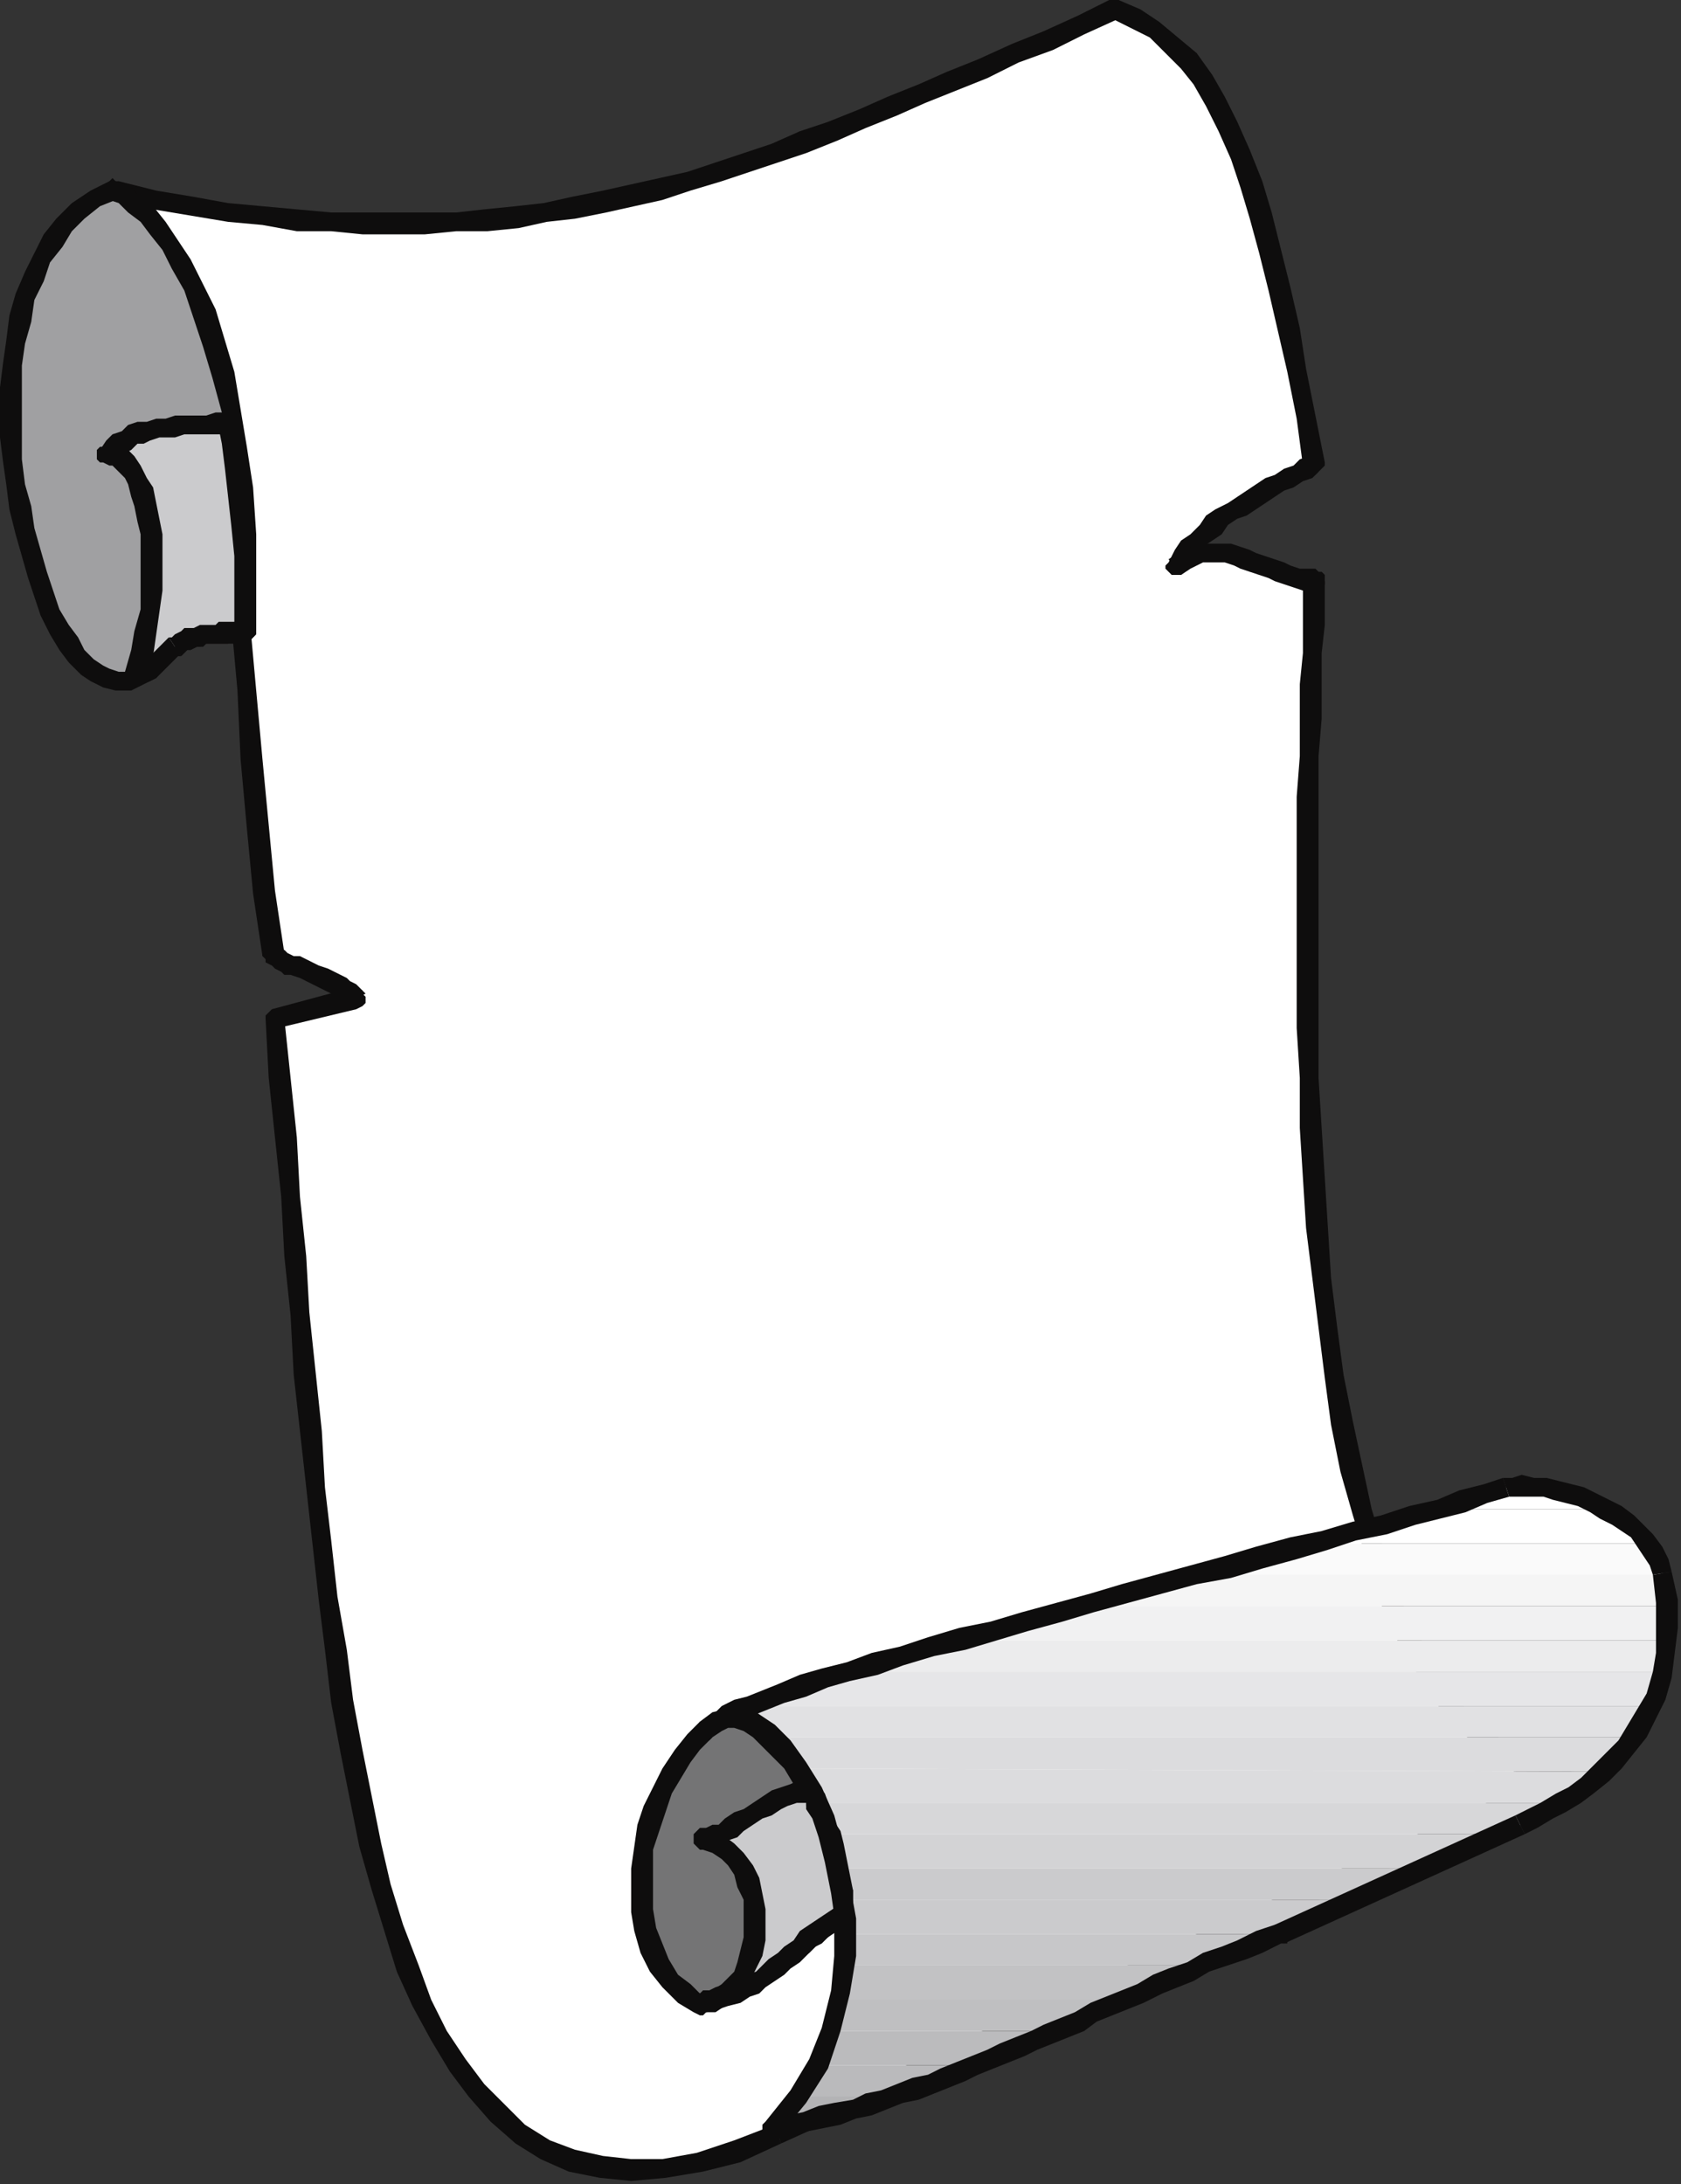 <?xml version="1.0" encoding="UTF-8" standalone="no"?>
<svg
   xmlns:dc="http://purl.org/dc/elements/1.1/"
   xmlns:cc="http://creativecommons.org/ns#"
   xmlns:rdf="http://www.w3.org/1999/02/22-rdf-syntax-ns#"
   xmlns:svg="http://www.w3.org/2000/svg"
   xmlns="http://www.w3.org/2000/svg"
   xmlns:sodipodi="http://sodipodi.sourceforge.net/DTD/sodipodi-0.dtd"
   xmlns:inkscape="http://www.inkscape.org/namespaces/inkscape"
   version="1.0"
   width="142.346mm"
   height="184.944mm"
   id="svg119"
   sodipodi:docname="BDRPN063.WMF">
  <rect width="100%" height="100%" fill="#333333" stroke="none"/>
  <sodipodi:namedview
     pagecolor="#ffffff"
     bordercolor="#666666"
     borderopacity="1"
     objecttolerance="10"
     gridtolerance="10"
     guidetolerance="10"
     inkscape:pageopacity="0"
     inkscape:pageshadow="2"
     inkscape:window-width="640"
     inkscape:window-height="480"
     id="namedview121" />
  <defs
     id="defs3">
    <pattern
       id="WMFhbasepattern"
       patternUnits="userSpaceOnUse"
       width="6"
       height="6"
       x="0"
       y="0" />
  </defs>
  <path
     style="fill:#ffffff;fill-rule:evenodd;fill-opacity:1;stroke:none;"
     d="  M 38,61   L 50,64   L 61,66   L 73,68   L 84,69   L 95,70   L 106,71   L 116,72   L 126,72   L 136,72   L 146,71   L 156,70   L 165,69   L 175,68   L 184,66   L 193,65   L 202,63   L 211,60   L 221,58   L 230,55   L 239,52   L 248,49   L 257,46   L 266,42   L 276,38   L 285,34   L 295,30   L 305,26   L 315,22   L 325,17   L 335,13   L 346,8   L 357,3   L 363,6   L 370,10   L 375,14   L 380,19   L 385,26   L 389,33   L 393,41   L 397,49   L 400,59   L 404,69   L 407,80   L 410,92   L 412,105   L 415,119   L 418,133   L 421,148   L 418,150   L 416,151   L 413,153   L 410,155   L 407,156   L 404,158   L 401,160   L 397,162   L 394,164   L 391,166   L 388,168   L 386,170   L 383,173   L 381,176   L 378,178   L 376,181   L 379,179   L 382,178   L 385,177   L 387,177   L 390,177   L 393,177   L 396,178   L 398,179   L 401,180   L 404,181   L 407,182   L 410,183   L 412,184   L 415,185   L 418,185   L 421,186   L 420,192   L 420,200   L 420,209   L 420,219   L 419,230   L 419,242   L 419,255   L 418,269   L 418,283   L 418,298   L 418,313   L 418,329   L 419,345   L 419,361   L 420,377   L 422,393   L 423,409   L 425,425   L 427,440   L 430,455   L 433,470   L 436,484   L 440,497   L 444,510   L 449,521   L 455,532   L 461,541   L 467,550   L 475,557   L 483,562   L 491,567   L 501,569   L 249,683   L 236,688   L 224,692   L 213,694   L 202,695   L 192,694   L 183,691   L 174,688   L 167,683   L 159,677   L 152,669   L 146,661   L 141,652   L 135,641   L 131,630   L 126,617   L 122,604   L 119,590   L 115,576   L 112,560   L 110,545   L 107,528   L 105,511   L 103,494   L 101,476   L 99,458   L 98,439   L 96,421   L 94,402   L 93,383   L 91,364   L 90,345   L 88,326   L 114,320   L 113,319   L 112,318   L 111,317   L 109,316   L 107,315   L 105,314   L 103,313   L 101,312   L 99,311   L 97,310   L 95,309   L 93,309   L 91,308   L 90,307   L 88,306   L 87,306   L 85,285   L 82,264   L 80,243   L 79,221   L 77,199   L 76,177   L 74,155   L 72,134   L 71,126   L 70,118   L 68,111   L 66,105   L 63,98   L 60,92   L 57,87   L 55,82   L 52,77   L 49,73   L 46,70   L 44,67   L 41,64   L 40,63   L 38,62   L 38,61  z "
     id="path5" />
  <path
     style="fill:#0e0d0d;fill-rule:evenodd;fill-opacity:1;stroke:none;"
     d="  M 358,0   L 355,0   L 345,5   L 334,10   L 324,14   L 313,19   L 303,23   L 294,27   L 284,31   L 275,35   L 265,39   L 256,42   L 247,46   L 238,49   L 229,52   L 220,55   L 211,57   L 202,59   L 193,61   L 183,63   L 174,65   L 165,66   L 155,67   L 146,68   L 136,68   L 126,68   L 116,68   L 106,68   L 95,67   L 84,66   L 73,65   L 62,63   L 50,61   L 38,58   L 37,65   L 49,67   L 61,69   L 73,71   L 84,72   L 95,74   L 106,74   L 116,75   L 126,75   L 136,75   L 146,74   L 156,74   L 166,73   L 175,71   L 184,70   L 194,68   L 203,66   L 212,64   L 221,61   L 231,58   L 240,55   L 249,52   L 258,49   L 268,45   L 277,41   L 287,37   L 296,33   L 306,29   L 316,25   L 326,20   L 337,16   L 347,11   L 358,6   L 356,6   L 358,6   L 359,5   L 360,4   L 360,3   L 360,2   L 359,1   L 358,0   L 357,0   L 355,0   L 358,0  z "
     id="path7" />
  <path
     style="fill:#0e0d0d;fill-rule:evenodd;fill-opacity:1;stroke:none;"
     d="  M 422,151   L 424,148   L 421,133   L 418,118   L 416,105   L 413,92   L 410,80   L 407,68   L 404,58   L 400,48   L 396,39   L 392,31   L 388,24   L 383,17   L 377,12   L 371,7   L 365,3   L 358,0   L 356,6   L 362,9   L 368,12   L 373,17   L 378,22   L 382,27   L 386,34   L 390,42   L 394,51   L 397,60   L 400,70   L 403,81   L 406,93   L 409,106   L 412,119   L 415,134   L 417,149   L 419,146   L 417,149   L 418,150   L 419,151   L 420,152   L 421,152   L 422,151   L 423,150   L 424,149   L 424,148   L 422,151  z "
     id="path9" />
  <path
     style="fill:#0e0d0d;fill-rule:evenodd;fill-opacity:1;stroke:none;"
     d="  M 374,179   L 379,183   L 381,180   L 383,178   L 385,175   L 388,173   L 391,171   L 393,168   L 396,166   L 399,165   L 402,163   L 405,161   L 408,159   L 411,157   L 414,156   L 417,154   L 420,153   L 422,151   L 419,146   L 416,147   L 414,149   L 411,150   L 408,152   L 405,153   L 402,155   L 399,157   L 396,159   L 393,161   L 389,163   L 386,165   L 384,168   L 381,171   L 378,173   L 376,176   L 374,180   L 378,184   L 374,180   L 373,181   L 373,182   L 374,183   L 375,184   L 376,184   L 377,184   L 378,184   L 379,183   L 374,179  z "
     id="path11" />
  <path
     style="fill:#0e0d0d;fill-rule:evenodd;fill-opacity:1;stroke:none;"
     d="  M 424,186   L 421,182   L 418,182   L 416,182   L 413,181   L 411,180   L 408,179   L 405,178   L 402,177   L 400,176   L 397,175   L 394,174   L 390,174   L 387,174   L 384,174   L 381,175   L 377,177   L 374,179   L 378,184   L 381,182   L 383,181   L 385,180   L 388,180   L 390,180   L 392,180   L 395,181   L 397,182   L 400,183   L 403,184   L 406,185   L 408,186   L 411,187   L 414,188   L 417,189   L 421,189   L 417,186   L 421,189   L 422,189   L 423,188   L 424,187   L 424,186   L 424,184   L 423,183   L 422,183   L 421,182   L 424,186  z "
     id="path13" />
  <path
     style="fill:#0e0d0d;fill-rule:evenodd;fill-opacity:1;stroke:none;"
     d="  M 502,572   L 502,566   L 493,564   L 485,560   L 477,554   L 470,548   L 463,539   L 458,530   L 452,520   L 447,509   L 443,496   L 439,483   L 436,469   L 433,455   L 430,440   L 428,425   L 426,409   L 425,393   L 424,377   L 423,361   L 422,345   L 422,329   L 422,313   L 422,298   L 422,283   L 422,269   L 422,255   L 422,242   L 423,230   L 423,219   L 423,209   L 424,200   L 424,192   L 424,186   L 417,186   L 417,192   L 417,200   L 417,209   L 416,219   L 416,230   L 416,242   L 415,255   L 415,269   L 415,283   L 415,298   L 415,313   L 415,329   L 416,345   L 416,361   L 417,377   L 418,393   L 420,409   L 422,425   L 424,441   L 426,456   L 429,471   L 433,485   L 437,498   L 441,511   L 446,523   L 452,533   L 458,543   L 465,552   L 473,559   L 481,565   L 490,570   L 500,573   L 500,566   L 500,573   L 502,573   L 503,572   L 504,571   L 504,570   L 504,569   L 504,568   L 503,567   L 502,566   L 502,572  z "
     id="path15" />
  <path
     style="fill:#0e0d0d;fill-rule:evenodd;fill-opacity:1;stroke:none;"
     d="  M 250,686   L 250,686   L 502,572   L 500,566   L 248,680   L 248,680   L 250,686  z "
     id="path17" />
  <path
     style="fill:#0e0d0d;fill-rule:evenodd;fill-opacity:1;stroke:none;"
     d="  M 87,323   L 85,326   L 86,345   L 88,364   L 90,383   L 91,402   L 93,421   L 94,440   L 96,458   L 98,476   L 100,494   L 102,512   L 104,528   L 106,545   L 109,561   L 112,576   L 115,591   L 119,605   L 123,618   L 127,631   L 132,642   L 138,653   L 144,663   L 150,671   L 157,679   L 165,686   L 173,691   L 182,695   L 192,697   L 202,698   L 213,697   L 225,695   L 237,692   L 250,686   L 248,680   L 235,685   L 223,689   L 212,691   L 202,691   L 193,690   L 184,688   L 176,685   L 168,680   L 162,674   L 155,667   L 149,659   L 143,650   L 138,640   L 134,629   L 129,616   L 125,603   L 122,590   L 119,575   L 116,560   L 113,544   L 111,528   L 108,511   L 106,493   L 104,476   L 103,458   L 101,439   L 99,420   L 98,402   L 96,383   L 95,364   L 93,345   L 91,326   L 89,329   L 91,326   L 91,324   L 90,324   L 89,323   L 88,323   L 87,323   L 86,324   L 85,325   L 85,326   L 87,323  z "
     id="path19" />
  <path
     style="fill:#0e0d0d;fill-rule:evenodd;fill-opacity:1;stroke:none;"
     d="  M 111,321   L 113,316   L 87,323   L 89,329   L 114,323   L 117,318   L 114,323   L 116,322   L 117,321   L 117,320   L 117,319   L 116,318   L 116,317   L 114,316   L 113,316   L 111,321  z "
     id="path21" />
  <path
     style="fill:#0e0d0d;fill-rule:evenodd;fill-opacity:1;stroke:none;"
     d="  M 84,306   L 85,308   L 87,309   L 88,310   L 90,311   L 91,312   L 93,312   L 96,313   L 98,314   L 100,315   L 102,316   L 104,317   L 106,318   L 108,319   L 109,320   L 110,320   L 111,321   L 111,321   L 117,318   L 115,316   L 114,315   L 112,314   L 111,313   L 109,312   L 107,311   L 105,310   L 102,309   L 100,308   L 98,307   L 96,306   L 94,306   L 92,305   L 91,304   L 90,304   L 89,303   L 91,305   L 89,303   L 88,303   L 87,303   L 86,303   L 85,304   L 84,305   L 84,306   L 85,307   L 85,308   L 84,306  z "
     id="path23" />
  <path
     style="fill:#0e0d0d;fill-rule:evenodd;fill-opacity:1;stroke:none;"
     d="  M 69,134   L 69,134   L 71,156   L 73,177   L 74,199   L 76,221   L 77,243   L 79,265   L 81,286   L 84,306   L 91,305   L 88,285   L 86,264   L 84,243   L 82,221   L 80,199   L 79,177   L 77,155   L 76,133   L 76,133   L 69,134  z "
     id="path25" />
  <path
     style="fill:#0e0d0d;fill-rule:evenodd;fill-opacity:1;stroke:none;"
     d="  M 38,58   L 38,65   L 36,64   L 37,65   L 39,67   L 41,69   L 43,72   L 46,75   L 49,79   L 52,83   L 55,88   L 57,94   L 60,99   L 63,106   L 65,112   L 67,119   L 68,126   L 69,134   L 76,133   L 75,125   L 73,118   L 71,111   L 69,103   L 66,97   L 63,91   L 60,85   L 57,80   L 54,75   L 51,71   L 49,68   L 46,65   L 44,62   L 42,60   L 40,59   L 38,58   L 37,65   L 38,58   L 36,58   L 35,59   L 34,60   L 34,61   L 34,63   L 35,64   L 36,64   L 38,65   L 38,58  z "
     id="path27" />
  <path
     style="fill:#a0a0a2;fill-rule:evenodd;fill-opacity:1;stroke:none;"
     d="  M 36,61   L 30,64   L 25,67   L 21,72   L 17,77   L 14,82   L 11,89   L 8,95   L 6,102   L 5,109   L 4,117   L 4,124   L 3,132   L 4,140   L 4,147   L 5,155   L 6,163   L 8,170   L 10,177   L 12,184   L 14,190   L 16,196   L 19,201   L 22,206   L 25,210   L 28,213   L 31,216   L 34,217   L 38,218   L 41,218   L 44,217   L 48,214   L 51,211   L 52,209   L 53,208   L 55,207   L 56,206   L 58,205   L 60,205   L 62,204   L 64,204   L 65,203   L 67,203   L 69,203   L 71,202   L 73,202   L 75,202   L 77,202   L 78,202   L 79,186   L 79,171   L 78,156   L 76,143   L 74,131   L 71,120   L 69,110   L 65,100   L 62,92   L 58,85   L 55,78   L 51,73   L 47,69   L 43,65   L 40,62   L 36,61  z "
     id="path29" />
  <path
     style="fill:#0e0d0d;fill-rule:evenodd;fill-opacity:1;stroke:none;"
     d="  M 48,209   L 48,209   L 45,212   L 43,214   L 40,215   L 38,215   L 35,214   L 33,213   L 30,211   L 27,208   L 25,204   L 22,200   L 19,195   L 17,189   L 15,183   L 13,176   L 11,169   L 10,162   L 8,155   L 7,147   L 7,140   L 7,132   L 7,124   L 7,117   L 8,110   L 10,103   L 11,96   L 14,90   L 16,84   L 20,79   L 23,74   L 27,70   L 32,66   L 37,64   L 35,58   L 29,61   L 23,65   L 18,70   L 14,75   L 11,81   L 8,87   L 5,94   L 3,101   L 2,109   L 1,116   L 0,124   L 0,132   L 0,140   L 1,148   L 2,155   L 3,163   L 5,171   L 7,178   L 9,185   L 11,191   L 13,197   L 16,203   L 19,208   L 22,212   L 26,216   L 29,218   L 33,220   L 37,221   L 42,221   L 46,219   L 50,217   L 53,213   L 53,213   L 48,209  z "
     id="path31" />
  <path
     style="fill:#0e0d0d;fill-rule:evenodd;fill-opacity:1;stroke:none;"
     d="  M 75,202   L 78,199   L 76,199   L 75,199   L 73,199   L 71,199   L 69,199   L 67,200   L 65,200   L 63,200   L 61,201   L 59,201   L 57,202   L 55,203   L 53,204   L 51,205   L 50,207   L 48,209   L 53,213   L 54,211   L 55,210   L 57,210   L 58,209   L 59,208   L 61,208   L 63,207   L 64,207   L 66,206   L 68,206   L 70,206   L 71,206   L 73,206   L 75,205   L 77,205   L 79,205   L 82,202   L 79,205   L 80,205   L 81,204   L 82,203   L 82,202   L 81,201   L 81,200   L 80,199   L 78,199   L 75,202  z "
     id="path33" />
  <path
     style="fill:#0e0d0d;fill-rule:evenodd;fill-opacity:1;stroke:none;"
     d="  M 37,64   L 35,64   L 38,65   L 41,68   L 45,71   L 48,75   L 52,80   L 55,86   L 59,93   L 62,102   L 65,111   L 68,121   L 71,132   L 73,144   L 74,157   L 75,171   L 75,186   L 75,202   L 82,202   L 82,186   L 82,171   L 81,156   L 79,143   L 77,131   L 75,119   L 72,109   L 69,99   L 65,91   L 61,83   L 57,77   L 53,71   L 49,66   L 45,63   L 41,60   L 37,58   L 35,58   L 37,58   L 36,57   L 35,58   L 34,59   L 33,60   L 33,61   L 33,62   L 34,63   L 35,64   L 37,64  z "
     id="path35" />
  <path
     style="fill:#cbcbcd;fill-rule:evenodd;fill-opacity:1;stroke:none;"
     d="  M 43,216   L 45,209   L 47,202   L 48,195   L 48,189   L 49,183   L 49,177   L 48,171   L 48,166   L 47,162   L 46,157   L 44,154   L 42,151   L 41,148   L 39,147   L 37,146   L 34,145   L 36,144   L 38,142   L 40,141   L 43,139   L 45,138   L 48,138   L 50,137   L 53,137   L 56,136   L 59,136   L 61,136   L 64,136   L 66,136   L 69,136   L 71,136   L 73,136   L 74,142   L 76,150   L 77,159   L 77,168   L 78,178   L 78,188   L 78,196   L 78,203   L 77,203   L 75,203   L 74,203   L 72,203   L 70,203   L 69,203   L 67,203   L 66,203   L 64,203   L 63,204   L 62,204   L 60,204   L 59,205   L 58,206   L 57,206   L 56,207   L 55,208   L 54,209   L 52,211   L 50,212   L 48,214   L 46,215   L 44,216   L 43,216  z "
     id="path37" />
  <path
     style="fill:#0e0d0d;fill-rule:evenodd;fill-opacity:1;stroke:none;"
     d="  M 32,144   L 35,149   L 36,149   L 37,150   L 38,151   L 40,153   L 41,155   L 42,159   L 43,162   L 44,167   L 45,171   L 45,177   L 45,183   L 45,189   L 45,195   L 43,202   L 42,208   L 40,215   L 46,217   L 49,210   L 50,203   L 51,196   L 52,189   L 52,183   L 52,177   L 52,171   L 51,166   L 50,161   L 49,156   L 47,153   L 45,149   L 43,146   L 41,144   L 38,143   L 34,142   L 37,147   L 34,142   L 33,143   L 32,143   L 31,144   L 31,146   L 31,147   L 32,148   L 33,148   L 35,149   L 32,144  z "
     id="path39" />
  <path
     style="fill:#0e0d0d;fill-rule:evenodd;fill-opacity:1;stroke:none;"
     d="  M 76,135   L 73,132   L 71,132   L 69,132   L 66,133   L 64,133   L 61,133   L 58,133   L 56,133   L 53,134   L 50,134   L 47,135   L 44,135   L 41,136   L 39,138   L 36,139   L 34,141   L 32,144   L 37,147   L 38,146   L 40,145   L 42,144   L 44,142   L 46,142   L 48,141   L 51,140   L 53,140   L 56,140   L 59,139   L 61,139   L 64,139   L 66,139   L 69,139   L 71,139   L 73,139   L 70,137   L 73,139   L 74,139   L 75,138   L 76,137   L 76,136   L 76,134   L 75,133   L 74,133   L 73,132   L 76,135  z "
     id="path41" />
  <path
     style="fill:#0e0d0d;fill-rule:evenodd;fill-opacity:1;stroke:none;"
     d="  M 78,206   L 81,203   L 82,196   L 81,188   L 81,178   L 81,168   L 80,158   L 79,149   L 78,141   L 76,135   L 70,137   L 71,142   L 72,150   L 73,159   L 74,168   L 75,178   L 75,188   L 75,196   L 75,203   L 78,200   L 75,203   L 75,204   L 76,205   L 77,206   L 78,206   L 79,206   L 80,205   L 81,204   L 82,203   L 78,206  z "
     id="path43" />
  <path
     style="fill:#0e0d0d;fill-rule:evenodd;fill-opacity:1;stroke:none;"
     d="  M 58,210   L 58,210   L 59,209   L 60,208   L 60,208   L 61,208   L 63,207   L 64,207   L 65,207   L 66,206   L 68,206   L 69,206   L 70,206   L 72,206   L 74,206   L 75,206   L 76,206   L 78,206   L 78,200   L 77,199   L 75,199   L 74,199   L 72,199   L 70,199   L 69,200   L 67,200   L 66,200   L 64,200   L 62,201   L 61,201   L 59,201   L 58,202   L 56,203   L 55,204   L 54,204   L 54,204   L 58,210  z "
     id="path45" />
  <path
     style="fill:#0e0d0d;fill-rule:evenodd;fill-opacity:1;stroke:none;"
     d="  M 40,215   L 42,219   L 45,219   L 48,218   L 50,217   L 52,215   L 54,213   L 56,211   L 57,210   L 58,210   L 54,204   L 53,205   L 51,207   L 50,208   L 48,210   L 46,212   L 44,213   L 43,213   L 45,213   L 46,217   L 45,213   L 44,213   L 42,213   L 41,213   L 41,214   L 40,216   L 40,217   L 40,218   L 42,219   L 40,215  z "
     id="path47" />
  <path
     style="fill:#b3b3b5;fill-rule:evenodd;fill-opacity:1;stroke:none;"
     d="  M 256,671   L 255,672   L 254,674   L 253,675   L 252,676   L 251,678   L 249,679   L 248,680   L 247,681   L 250,681   L 252,680   L 255,680   L 257,679   L 260,679   L 262,678   L 265,677   L 267,677   L 270,676   L 272,675   L 274,675   L 277,674   L 279,673   L 281,673   L 284,672   L 286,671   L 256,671  z "
     id="path49" />
  <path
     style="fill:#bababc;fill-rule:evenodd;fill-opacity:1;stroke:none;"
     d="  M 256,671   L 256,670   L 257,668   L 258,667   L 259,666   L 260,665   L 260,663   L 261,662   L 262,661   L 314,661   L 312,661   L 310,662   L 308,663   L 307,663   L 305,664   L 303,665   L 302,665   L 300,666   L 298,667   L 297,667   L 295,668   L 293,669   L 291,669   L 290,670   L 288,670   L 286,671   L 256,671  z "
     id="path51" />
  <path
     style="fill:#bbbbbd;fill-rule:evenodd;fill-opacity:1;stroke:none;"
     d="  M 262,661   L 262,659   L 263,658   L 264,657   L 264,655   L 264,654   L 265,653   L 265,651   L 266,650   L 337,650   L 336,651   L 334,651   L 333,652   L 331,653   L 330,653   L 328,654   L 327,655   L 325,655   L 324,656   L 322,657   L 321,657   L 320,658   L 318,659   L 317,659   L 315,660   L 314,661   L 262,661  z "
     id="path53" />
  <path
     style="fill:#bfbfc1;fill-rule:evenodd;fill-opacity:1;stroke:none;"
     d="  M 266,650   L 267,647   L 267,645   L 268,642   L 269,640   L 361,640   L 359,640   L 358,641   L 356,642   L 355,642   L 353,643   L 352,644   L 350,644   L 349,645   L 347,646   L 346,646   L 345,647   L 343,648   L 342,648   L 340,649   L 339,650   L 337,650   L 266,650  z "
     id="path55" />
  <path
     style="fill:#c2c2c4;fill-rule:evenodd;fill-opacity:1;stroke:none;"
     d="  M 269,640   L 269,637   L 270,634   L 270,632   L 270,629   L 384,629   L 383,630   L 381,631   L 380,631   L 378,632   L 377,632   L 375,633   L 374,634   L 372,634   L 371,635   L 369,636   L 368,636   L 366,637   L 365,638   L 363,638   L 362,639   L 361,640   L 269,640  z "
     id="path57" />
  <path
     style="fill:#c7c7c9;fill-rule:evenodd;fill-opacity:1;stroke:none;"
     d="  M 270,629   L 270,627   L 270,624   L 270,621   L 270,619   L 410,619   L 409,619   L 408,620   L 406,620   L 404,621   L 403,622   L 401,622   L 400,623   L 398,624   L 396,624   L 395,625   L 393,625   L 392,626   L 390,627   L 389,627   L 387,628   L 386,629   L 384,629   L 270,629  z "
     id="path59" />
  <path
     style="fill:#cbcbcd;fill-rule:evenodd;fill-opacity:1;stroke:none;"
     d="  M 270,619   L 270,616   L 270,613   L 270,611   L 270,608   L 433,608   L 410,619   L 270,619  z "
     id="path61" />
  <path
     style="fill:#cbcbcd;fill-rule:evenodd;fill-opacity:1;stroke:none;"
     d="  M 270,608   L 270,606   L 269,603   L 269,600   L 268,598   L 455,598   L 433,608   L 270,608  z "
     id="path63" />
  <path
     style="fill:#d3d3d5;fill-rule:evenodd;fill-opacity:1;stroke:none;"
     d="  M 268,598   L 268,595   L 267,593   L 266,590   L 266,587   L 478,587   L 455,598   L 268,598  z "
     id="path65" />
  <path
     style="fill:#d7d7d9;fill-rule:evenodd;fill-opacity:1;stroke:none;"
     d="  M 266,587   L 265,586   L 265,585   L 264,583   L 264,582   L 263,581   L 263,579   L 262,578   L 262,577   L 500,577   L 498,578   L 496,579   L 495,580   L 493,581   L 491,581   L 490,582   L 488,583   L 487,584   L 478,587   L 266,587  z "
     id="path67" />
  <path
     style="fill:#dcdcde;fill-rule:evenodd;fill-opacity:1;stroke:none;"
     d="  M 262,577   L 261,575   L 260,574   L 260,573   L 259,571   L 258,570   L 258,569   L 257,568   L 256,566   L 514,567   L 512,568   L 510,570   L 509,571   L 507,572   L 505,574   L 503,575   L 501,576   L 500,577   L 262,577  z "
     id="path69" />
  <path
     style="fill:#dcdcde;fill-rule:evenodd;fill-opacity:1;stroke:none;"
     d="  M 256,566   L 255,565   L 254,563   L 253,562   L 252,561   L 251,559   L 250,558   L 249,557   L 248,556   L 523,556   L 522,558   L 521,559   L 520,560   L 519,562   L 517,563   L 516,564   L 515,566   L 514,567   L 256,566  z "
     id="path71" />
  <path
     style="fill:#e1e1e3;fill-rule:evenodd;fill-opacity:1;stroke:none;"
     d="  M 248,556   L 246,554   L 243,553   L 241,552   L 239,551   L 237,551   L 235,551   L 233,551   L 231,552   L 230,551   L 230,551   L 231,550   L 232,549   L 233,549   L 235,548   L 237,547   L 240,546   L 529,546   L 528,547   L 527,548   L 527,550   L 526,551   L 525,553   L 524,554   L 524,555   L 523,556   L 248,556  z "
     id="path73" />
  <path
     style="fill:#e6e6e8;fill-rule:evenodd;fill-opacity:1;stroke:none;"
     d="  M 240,546   L 241,545   L 242,545   L 244,544   L 246,543   L 247,543   L 249,542   L 251,542   L 253,541   L 255,540   L 257,540   L 259,539   L 261,538   L 263,537   L 266,537   L 268,536   L 271,535   L 532,535   L 531,538   L 531,541   L 530,543   L 529,546   L 240,546  z "
     id="path75" />
  <path
     style="fill:#ececed;fill-rule:evenodd;fill-opacity:1;stroke:none;"
     d="  M 271,535   L 273,535   L 275,534   L 277,533   L 279,533   L 281,532   L 283,532   L 285,531   L 288,530   L 290,530   L 292,529   L 294,528   L 297,528   L 299,527   L 302,526   L 304,526   L 306,525   L 533,525   L 533,528   L 533,530   L 532,533   L 532,535   L 271,535  z "
     id="path77" />
  <path
     style="fill:#f1f1f2;fill-rule:evenodd;fill-opacity:1;stroke:none;"
     d="  M 306,525   L 309,524   L 311,524   L 313,523   L 316,522   L 318,522   L 320,521   L 322,520   L 325,520   L 327,519   L 330,518   L 332,518   L 334,517   L 337,516   L 339,516   L 342,515   L 344,514   L 533,514   L 534,517   L 534,520   L 534,522   L 533,525   L 306,525  z "
     id="path79" />
  <path
     style="fill:#f5f5f5;fill-rule:evenodd;fill-opacity:1;stroke:none;"
     d="  M 344,514   L 347,514   L 349,513   L 351,512   L 354,512   L 356,511   L 359,510   L 361,510   L 364,509   L 366,509   L 368,508   L 371,507   L 373,507   L 376,506   L 378,505   L 380,505   L 383,504   L 532,504   L 533,507   L 533,509   L 533,512   L 533,514   L 344,514  z "
     id="path81" />
  <path
     style="fill:#fafafa;fill-rule:evenodd;fill-opacity:1;stroke:none;"
     d="  M 383,504   L 385,503   L 388,503   L 390,502   L 393,501   L 395,501   L 398,500   L 400,499   L 403,499   L 405,498   L 407,497   L 410,497   L 412,496   L 415,495   L 417,495   L 419,494   L 422,494   L 527,494   L 528,495   L 529,496   L 530,497   L 530,498   L 531,500   L 531,501   L 532,502   L 532,504   L 532,504   L 532,504   L 532,504   L 532,504   L 383,504  z "
     id="path83" />
  <path
     style="fill:#ffffff;fill-rule:evenodd;fill-opacity:1;stroke:none;"
     d="  M 422,494   L 424,493   L 427,492   L 429,491   L 432,491   L 434,490   L 437,489   L 439,489   L 441,488   L 444,487   L 446,487   L 448,486   L 451,485   L 453,485   L 455,484   L 457,484   L 459,483   L 514,483   L 516,484   L 518,485   L 520,486   L 522,488   L 523,489   L 525,491   L 526,492   L 527,494   L 422,494  z "
     id="path85" />
  <path
     style="fill:#ffffff;fill-rule:evenodd;fill-opacity:1;stroke:none;"
     d="  M 459,483   L 461,483   L 462,482   L 464,482   L 466,481   L 467,481   L 469,480   L 470,480   L 471,479   L 473,479   L 474,479   L 476,478   L 477,478   L 478,477   L 480,477   L 481,477   L 482,476   L 483,476   L 485,476   L 487,476   L 488,476   L 490,476   L 492,476   L 494,476   L 496,476   L 499,477   L 501,478   L 503,478   L 505,479   L 508,480   L 510,481   L 512,482   L 514,483   L 459,483  z "
     id="path87" />
  <path
     style="fill:#0e0d0d;fill-rule:evenodd;fill-opacity:1;stroke:none;"
     d="  M 246,678   L 249,684   L 258,673   L 265,662   L 269,650   L 272,638   L 274,626   L 274,614   L 272,603   L 270,592   L 267,581   L 263,572   L 258,564   L 253,557   L 248,552   L 242,548   L 235,547   L 229,549   L 232,555   L 236,554   L 240,555   L 244,557   L 248,561   L 253,567   L 257,575   L 261,584   L 264,593   L 266,604   L 267,615   L 267,626   L 266,637   L 263,649   L 259,659   L 253,669   L 245,679   L 248,685   L 245,679   L 244,680   L 244,681   L 244,683   L 245,684   L 246,684   L 247,685   L 248,684   L 249,684   L 246,678  z "
     id="path89" />
  <path
     style="fill:#0e0d0d;fill-rule:evenodd;fill-opacity:1;stroke:none;"
     d="  M 408,616   L 408,616   L 402,618   L 396,621   L 391,623   L 385,625   L 380,628   L 374,630   L 369,632   L 364,635   L 359,637   L 354,639   L 349,641   L 344,644   L 339,646   L 334,648   L 330,650   L 325,652   L 320,654   L 316,656   L 311,658   L 306,660   L 301,662   L 297,664   L 292,665   L 287,667   L 282,669   L 277,670   L 273,672   L 267,673   L 262,674   L 257,676   L 252,677   L 246,678   L 248,685   L 253,683   L 259,682   L 264,681   L 269,680   L 274,678   L 279,677   L 284,675   L 289,673   L 294,672   L 299,670   L 304,668   L 309,666   L 313,664   L 318,662   L 323,660   L 328,658   L 332,656   L 337,654   L 342,652   L 347,650   L 351,647   L 356,645   L 361,643   L 366,641   L 372,638   L 377,636   L 382,634   L 387,631   L 393,629   L 399,627   L 404,625   L 410,622   L 411,622   L 410,622   L 412,622   L 412,620   L 413,619   L 412,618   L 412,617   L 411,616   L 410,616   L 408,616   L 408,616  z "
     id="path91" />
  <path
     style="fill:#0e0d0d;fill-rule:evenodd;fill-opacity:1;stroke:none;"
     d="  M 485,581   L 485,581   L 408,616   L 411,622   L 488,587   L 488,587   L 485,581  z "
     id="path93" />
  <path
     style="fill:#0e0d0d;fill-rule:evenodd;fill-opacity:1;stroke:none;"
     d="  M 529,504   L 529,504   L 530,513   L 530,521   L 530,529   L 529,535   L 527,542   L 524,547   L 521,552   L 518,557   L 514,561   L 510,565   L 506,569   L 502,572   L 498,574   L 493,577   L 489,579   L 485,581   L 488,587   L 492,585   L 497,582   L 501,580   L 506,577   L 510,574   L 515,570   L 519,566   L 523,561   L 527,556   L 530,550   L 533,544   L 535,537   L 536,529   L 537,521   L 537,512   L 535,503   L 535,503   L 529,504  z "
     id="path95" />
  <path
     style="fill:#0e0d0d;fill-rule:evenodd;fill-opacity:1;stroke:none;"
     d="  M 483,479   L 483,479   L 485,479   L 487,479   L 490,479   L 494,479   L 497,480   L 501,481   L 505,482   L 509,484   L 512,486   L 516,488   L 519,490   L 522,492   L 524,495   L 526,498   L 528,501   L 529,504   L 535,503   L 534,499   L 532,495   L 529,491   L 526,488   L 523,485   L 519,482   L 515,480   L 511,478   L 507,476   L 503,475   L 499,474   L 495,473   L 491,473   L 487,472   L 484,473   L 481,473   L 481,473   L 483,479  z "
     id="path97" />
  <path
     style="fill:#0e0d0d;fill-rule:evenodd;fill-opacity:1;stroke:none;"
     d="  M 229,549   L 233,549   L 233,552   L 233,553   L 235,552   L 237,550   L 241,549   L 246,547   L 251,545   L 258,543   L 265,540   L 272,538   L 281,536   L 289,533   L 299,530   L 309,528   L 319,525   L 329,522   L 340,519   L 350,516   L 361,513   L 372,510   L 383,507   L 394,505   L 404,502   L 415,499   L 425,496   L 434,493   L 444,491   L 453,488   L 461,486   L 469,484   L 476,481   L 483,479   L 481,473   L 475,475   L 467,477   L 460,480   L 451,482   L 442,485   L 433,487   L 423,490   L 413,492   L 402,495   L 392,498   L 381,501   L 370,504   L 359,507   L 349,510   L 338,513   L 327,516   L 317,519   L 307,521   L 297,524   L 288,527   L 279,529   L 271,532   L 263,534   L 256,536   L 249,539   L 244,541   L 239,543   L 235,544   L 231,546   L 229,548   L 227,550   L 228,554   L 232,555   L 228,554   L 230,555   L 231,555   L 232,555   L 233,554   L 234,553   L 234,552   L 234,551   L 233,549   L 229,549  z "
     id="path99" />
  <path
     style="fill:#747475;fill-rule:evenodd;fill-opacity:1;stroke:none;"
     d="  M 226,554   L 222,557   L 218,562   L 215,567   L 212,573   L 210,579   L 208,585   L 206,592   L 205,598   L 205,605   L 206,611   L 207,618   L 209,623   L 211,629   L 215,634   L 219,638   L 224,641   L 226,641   L 228,641   L 231,639   L 233,638   L 237,636   L 240,634   L 243,632   L 247,629   L 250,627   L 254,625   L 257,622   L 260,620   L 263,617   L 266,615   L 268,613   L 270,612   L 269,605   L 268,599   L 267,593   L 264,587   L 262,581   L 259,575   L 256,569   L 253,564   L 250,560   L 247,556   L 243,553   L 240,551   L 236,550   L 232,550   L 229,551   L 226,554  z "
     id="path101" />
  <path
     style="fill:#0e0d0d;fill-rule:evenodd;fill-opacity:1;stroke:none;"
     d="  M 224,638   L 225,639   L 221,635   L 217,632   L 214,627   L 212,622   L 210,617   L 209,611   L 209,605   L 209,599   L 209,592   L 211,586   L 213,580   L 215,574   L 218,569   L 221,564   L 224,560   L 228,556   L 224,551   L 220,555   L 216,560   L 212,566   L 209,572   L 206,578   L 204,584   L 203,591   L 202,598   L 202,605   L 202,612   L 203,618   L 205,625   L 208,631   L 212,636   L 217,641   L 222,644   L 224,645   L 222,644   L 224,645   L 225,645   L 226,644   L 227,643   L 227,642   L 227,641   L 227,640   L 225,639   L 224,638  z "
     id="path103" />
  <path
     style="fill:#0e0d0d;fill-rule:evenodd;fill-opacity:1;stroke:none;"
     d="  M 267,612   L 268,609   L 266,611   L 264,613   L 261,615   L 258,617   L 255,619   L 252,622   L 249,624   L 245,627   L 242,629   L 238,631   L 235,633   L 232,635   L 229,636   L 227,637   L 225,638   L 224,638   L 224,645   L 226,644   L 229,644   L 232,642   L 235,641   L 238,639   L 242,637   L 245,635   L 249,632   L 252,630   L 256,627   L 259,625   L 262,622   L 265,620   L 268,618   L 270,616   L 272,614   L 273,612   L 272,614   L 273,613   L 273,612   L 273,611   L 272,609   L 271,609   L 270,608   L 269,609   L 268,609   L 267,612  z "
     id="path105" />
  <path
     style="fill:#0e0d0d;fill-rule:evenodd;fill-opacity:1;stroke:none;"
     d="  M 228,556   L 228,556   L 231,554   L 233,553   L 235,553   L 238,554   L 241,556   L 244,559   L 247,562   L 251,566   L 254,571   L 257,576   L 259,582   L 261,588   L 263,594   L 265,600   L 266,606   L 267,612   L 273,612   L 273,605   L 271,599   L 270,592   L 268,585   L 265,579   L 262,573   L 259,568   L 256,563   L 252,558   L 249,554   L 245,551   L 241,548   L 236,547   L 232,547   L 228,548   L 224,551   L 224,551   L 224,551   L 223,553   L 223,554   L 223,555   L 224,556   L 225,557   L 226,557   L 227,557   L 228,556   L 228,556  z "
     id="path107" />
  <path
     style="fill:#cbcbcd;fill-rule:evenodd;fill-opacity:1;stroke:none;"
     d="  M 225,589   L 229,590   L 233,592   L 235,595   L 238,599   L 240,602   L 241,607   L 242,611   L 242,616   L 241,620   L 241,625   L 239,629   L 238,633   L 235,636   L 232,638   L 229,640   L 225,641   L 229,640   L 232,639   L 235,638   L 238,636   L 241,635   L 244,633   L 246,631   L 249,629   L 251,627   L 253,625   L 256,623   L 258,621   L 261,619   L 264,617   L 267,615   L 270,613   L 269,606   L 268,600   L 267,595   L 267,591   L 265,587   L 264,584   L 263,581   L 261,577   L 261,575   L 259,574   L 258,573   L 256,573   L 254,574   L 251,575   L 248,576   L 246,578   L 243,580   L 240,581   L 237,583   L 234,585   L 231,586   L 229,587   L 227,588   L 225,589  z "
     id="path109" />
  <path
     style="fill:#0e0d0d;fill-rule:evenodd;fill-opacity:1;stroke:none;"
     d="  M 225,637   L 225,644   L 230,643   L 234,641   L 238,638   L 240,634   L 242,630   L 244,626   L 245,621   L 245,616   L 245,611   L 244,606   L 243,601   L 241,597   L 238,593   L 235,590   L 231,587   L 226,585   L 225,592   L 228,593   L 231,595   L 233,597   L 235,600   L 236,604   L 238,608   L 238,611   L 238,616   L 238,620   L 237,624   L 236,628   L 235,631   L 233,633   L 231,635   L 228,637   L 225,637   L 226,644   L 225,637   L 224,638   L 223,638   L 222,639   L 222,641   L 222,642   L 223,643   L 224,644   L 225,644   L 225,637  z "
     id="path111" />
  <path
     style="fill:#0e0d0d;fill-rule:evenodd;fill-opacity:1;stroke:none;"
     d="  M 267,613   L 268,610   L 265,612   L 262,614   L 259,616   L 256,618   L 254,621   L 251,623   L 249,625   L 246,627   L 244,629   L 242,631   L 239,632   L 237,633   L 234,635   L 231,636   L 228,637   L 225,637   L 226,644   L 230,643   L 233,642   L 237,641   L 240,639   L 243,638   L 245,636   L 248,634   L 251,632   L 253,630   L 256,628   L 258,626   L 261,623   L 263,622   L 266,619   L 269,617   L 272,616   L 273,612   L 272,616   L 273,615   L 273,613   L 273,612   L 273,611   L 272,610   L 271,609   L 270,609   L 268,610   L 267,613  z "
     id="path113" />
  <path
     style="fill:#0e0d0d;fill-rule:evenodd;fill-opacity:1;stroke:none;"
     d="  M 258,578   L 258,579   L 260,582   L 261,585   L 262,588   L 263,592   L 264,596   L 265,601   L 266,606   L 267,613   L 273,612   L 273,605   L 272,600   L 271,595   L 270,590   L 269,586   L 267,583   L 266,579   L 264,576   L 265,577   L 264,576   L 264,575   L 262,574   L 261,574   L 260,574   L 259,575   L 258,576   L 258,577   L 258,579   L 258,578  z "
     id="path115" />
  <path
     style="fill:#0e0d0d;fill-rule:evenodd;fill-opacity:1;stroke:none;"
     d="  M 226,585   L 225,592   L 228,591   L 230,590   L 233,589   L 236,588   L 238,586   L 241,584   L 244,582   L 247,581   L 250,579   L 252,578   L 255,577   L 256,577   L 257,577   L 258,577   L 258,577   L 258,578   L 265,577   L 264,574   L 261,571   L 258,570   L 255,570   L 253,571   L 250,572   L 247,573   L 244,575   L 241,577   L 238,579   L 235,580   L 232,582   L 230,584   L 228,584   L 226,585   L 225,585   L 225,592   L 225,585   L 224,585   L 223,586   L 222,587   L 222,589   L 222,590   L 223,591   L 224,592   L 225,592   L 226,585  z "
     id="path117" />
</svg>
